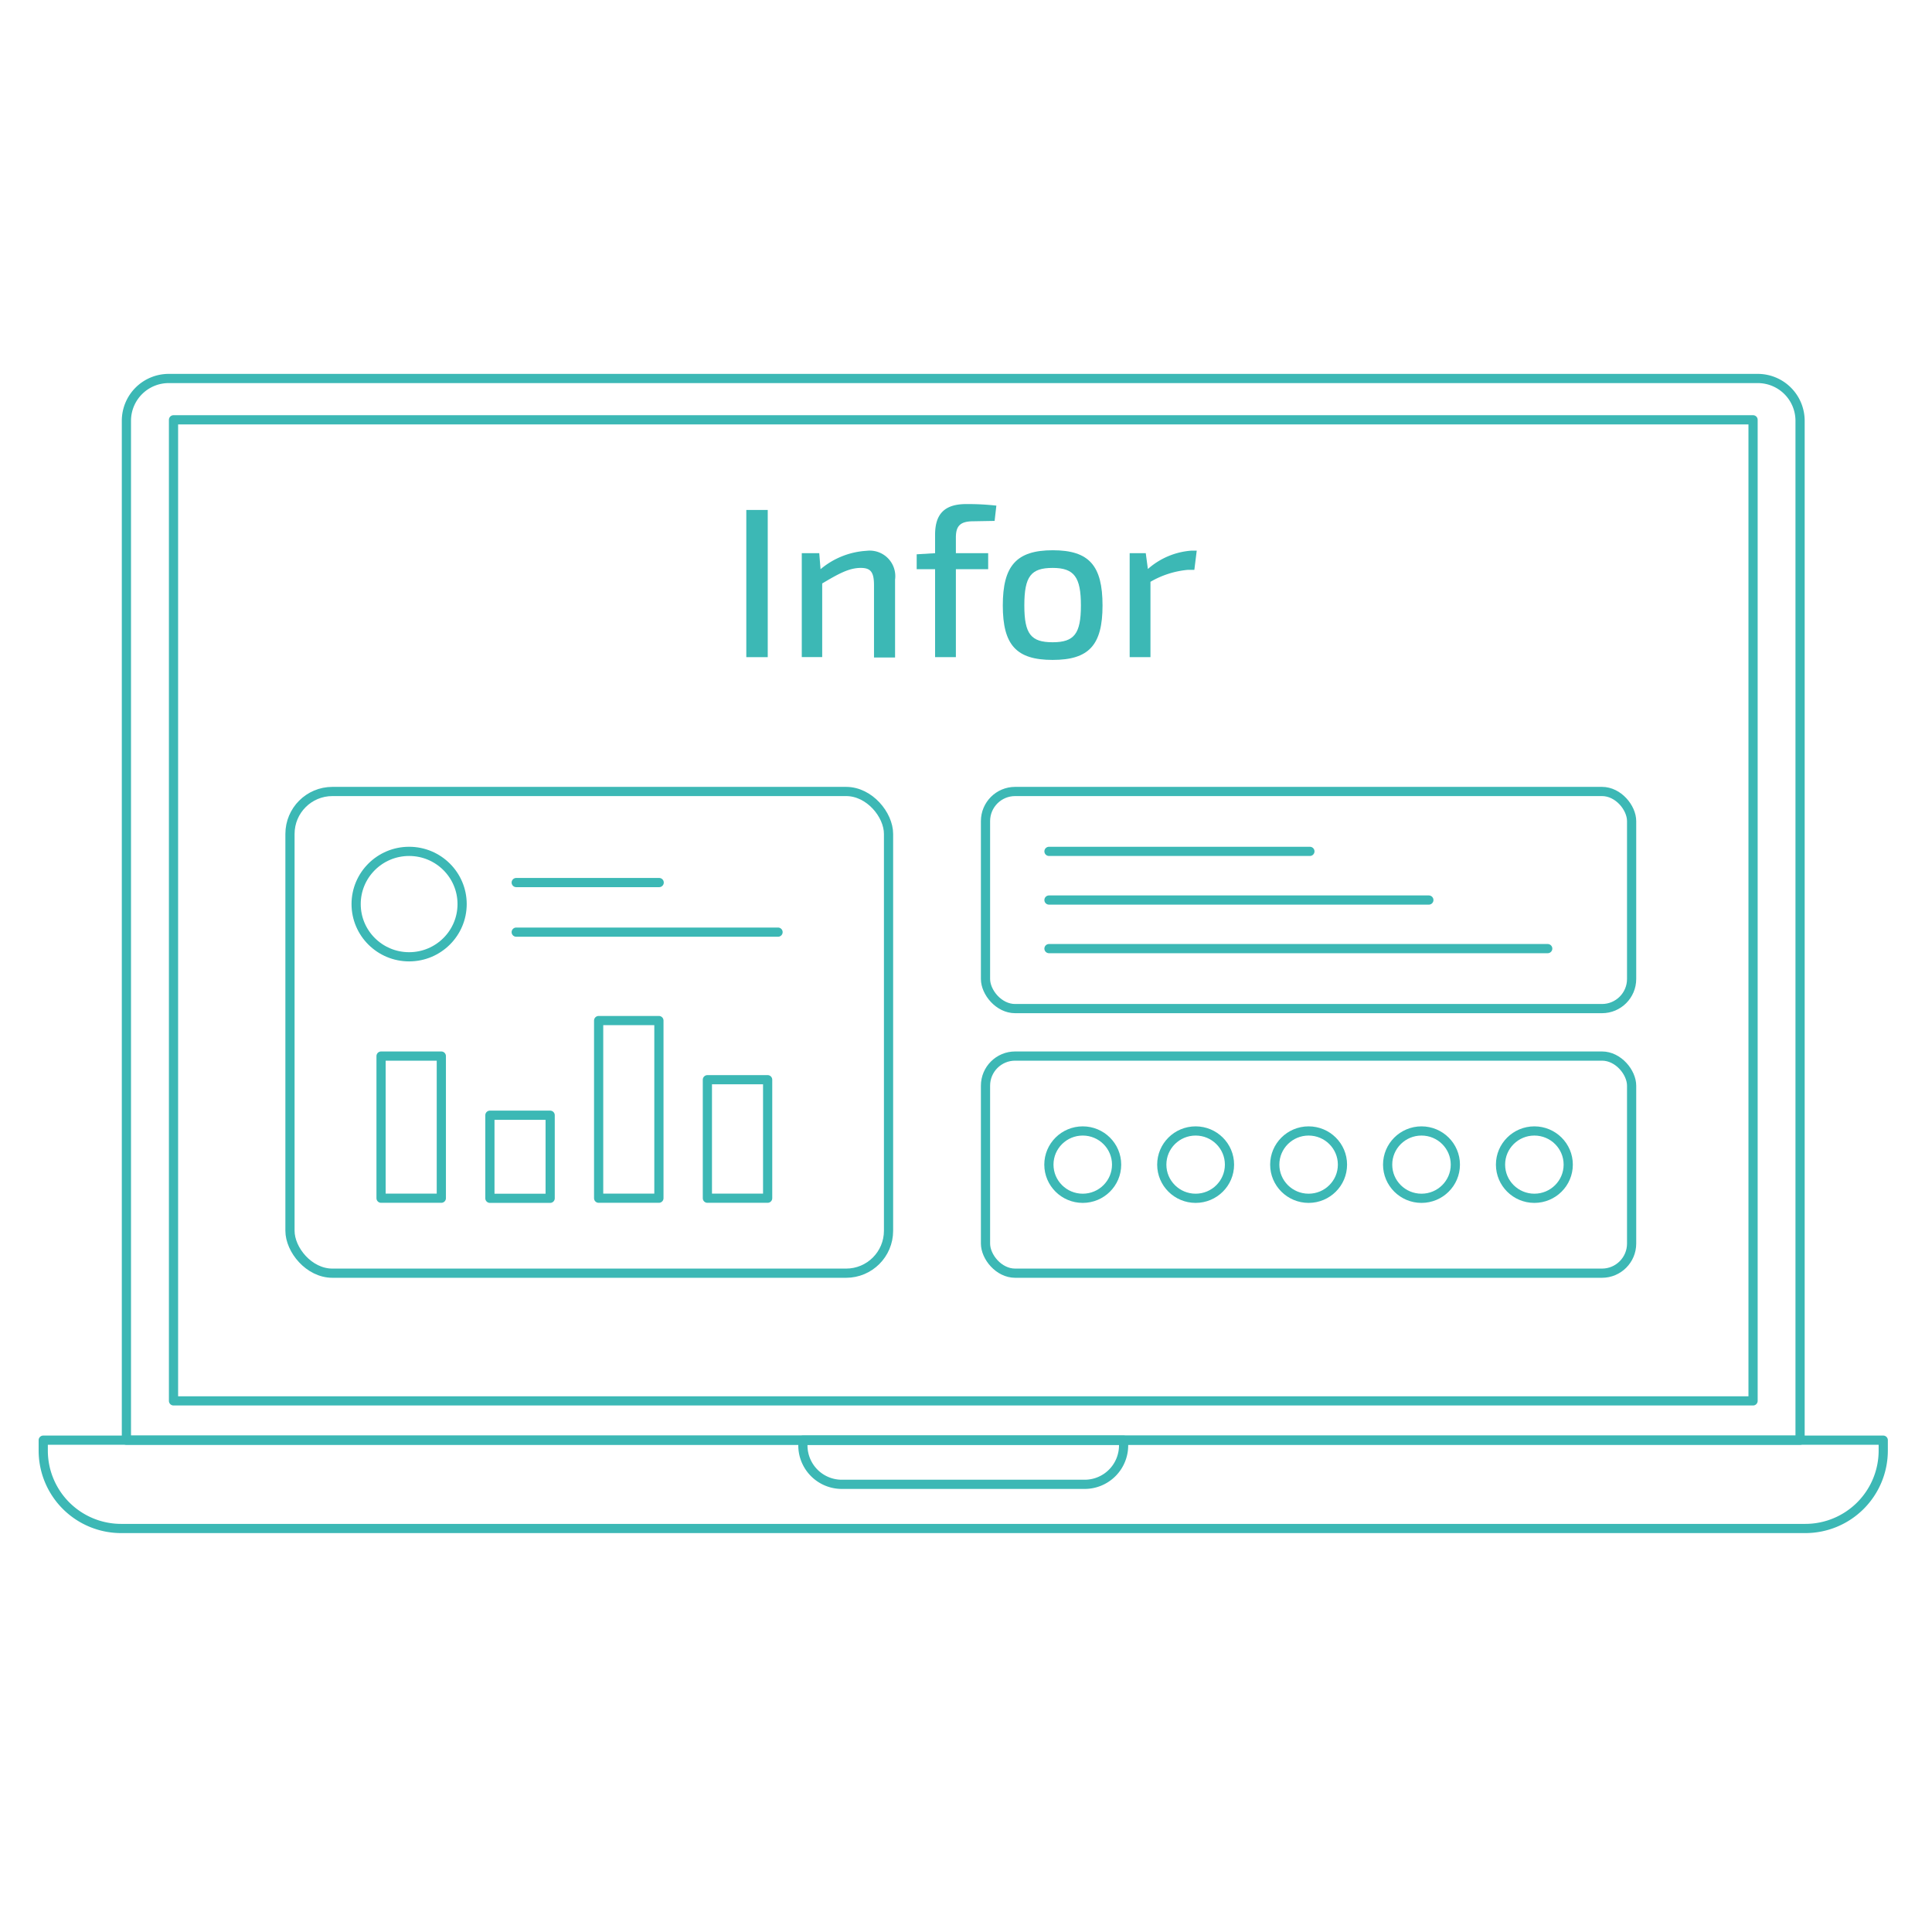 <?xml version="1.0" encoding="UTF-8"?> <svg xmlns="http://www.w3.org/2000/svg" id="Layer_1" data-name="Layer 1" viewBox="0 0 210 210"><title>0</title><g id="Infor"><path d="M18.34,41.14H191.06a4.6,4.6,0,0,1,4.6,4.6v110.8a0,0,0,0,1,0,0H13.74a0,0,0,0,1,0,0V45.74A4.6,4.6,0,0,1,18.34,41.14Z" fill="none" stroke="#3cb8b5" stroke-linecap="round" stroke-linejoin="round"></path><path d="M4.7,156.54h200a0,0,0,0,1,0,0v1.13a8.47,8.47,0,0,1-8.47,8.47H13.17a8.47,8.47,0,0,1-8.47-8.47v-1.13a0,0,0,0,1,0,0Z" fill="none" stroke="#3cb8b5" stroke-linecap="round" stroke-linejoin="round"></path><rect x="18.86" y="45.63" width="171.69" height="106.64" fill="none" stroke="#3cb8b5" stroke-linecap="round" stroke-linejoin="round"></rect><path d="M87.27,156.54h34.86a0,0,0,0,1,0,0v.57a4.23,4.23,0,0,1-4.23,4.23H91.5a4.23,4.23,0,0,1-4.23-4.23v-.57a0,0,0,0,1,0,0Z" fill="none" stroke="#3cb8b5" stroke-linecap="round" stroke-linejoin="round"></path><path d="M81.12,71.43v-16h2.33v16Z" fill="#3cb8b5"></path><path d="M89.19,61.87a8.53,8.53,0,0,1,5-2A2.78,2.78,0,0,1,97.29,63v8.47H95V63.61c0-1.44-.37-1.88-1.44-1.88-1.28,0-2.44.65-4.19,1.69v8H87.15V60.13h1.9Z" fill="#3cb8b5"></path><path d="M105.81,56.66c-1.42,0-1.91.49-1.91,1.76v1.71h3.51v1.74H103.9v9.56h-2.26V61.87h-2V60.25l2-.12v-2c0-2.11.88-3.34,3.38-3.34a27.63,27.63,0,0,1,3.28.17l-.19,1.66Z" fill="#3cb8b5"></path><path d="M119.84,65.81c0,4.3-1.47,5.92-5.42,5.92S109,70.11,109,65.81s1.47-6,5.43-6S119.84,61.48,119.84,65.81Zm-8.5,0c0,3.12.73,4,3.08,4s3.07-.93,3.07-4-.72-4.08-3.07-4.08S111.34,62.63,111.34,65.81Z" fill="#3cb8b5"></path><path d="M129.82,61.94h-.7a9.83,9.83,0,0,0-4.07,1.3v8.19h-2.26V60.13h1.75l.23,1.72a8,8,0,0,1,4.77-2h.54Z" fill="#3cb8b5"></path><rect x="31.52" y="86.03" width="65.06" height="52.36" rx="4.61" fill="none" stroke="#3cb8b5" stroke-linecap="round" stroke-linejoin="round"></rect><rect x="107.12" y="114.79" width="70.23" height="23.6" rx="3.22" fill="none" stroke="#3cb8b5" stroke-linecap="round" stroke-linejoin="round"></rect><rect x="107.12" y="86.03" width="70.23" height="23.6" rx="3.22" fill="none" stroke="#3cb8b5" stroke-linecap="round" stroke-linejoin="round"></rect><ellipse cx="117.69" cy="126.59" rx="3.68" ry="3.66" fill="none" stroke="#3cb8b5" stroke-linecap="round" stroke-linejoin="round"></ellipse><ellipse cx="166.78" cy="126.59" rx="3.68" ry="3.66" fill="none" stroke="#3cb8b5" stroke-linecap="round" stroke-linejoin="round"></ellipse><ellipse cx="129.96" cy="126.59" rx="3.68" ry="3.66" fill="none" stroke="#3cb8b5" stroke-linecap="round" stroke-linejoin="round"></ellipse><ellipse cx="142.24" cy="126.59" rx="3.68" ry="3.66" fill="none" stroke="#3cb8b5" stroke-linecap="round" stroke-linejoin="round"></ellipse><ellipse cx="154.51" cy="126.59" rx="3.68" ry="3.66" fill="none" stroke="#3cb8b5" stroke-linecap="round" stroke-linejoin="round"></ellipse><line x1="114.02" y1="103.11" x2="168.23" y2="103.11" fill="none" stroke="#3cb8b5" stroke-linecap="round" stroke-linejoin="round"></line><line x1="114.02" y1="97.83" x2="155.31" y2="97.83" fill="none" stroke="#3cb8b5" stroke-linecap="round" stroke-linejoin="round"></line><line x1="114.02" y1="92.54" x2="142.38" y2="92.54" fill="none" stroke="#3cb8b5" stroke-linecap="round" stroke-linejoin="round"></line><ellipse cx="44.47" cy="98.27" rx="5.76" ry="5.73" fill="none" stroke="#3cb8b5" stroke-linecap="round" stroke-linejoin="round"></ellipse><line x1="56.11" y1="101.32" x2="84.57" y2="101.32" fill="none" stroke="#3cb8b5" stroke-linecap="round" stroke-linejoin="round"></line><line x1="56.11" y1="95.93" x2="71.65" y2="95.93" fill="none" stroke="#3cb8b5" stroke-linecap="round" stroke-linejoin="round"></line><rect x="41.42" y="114.79" width="6.55" height="15.45" fill="none" stroke="#3cb8b5" stroke-linecap="round" stroke-linejoin="round"></rect><rect x="53.25" y="121.22" width="6.55" height="9.03" fill="none" stroke="#3cb8b5" stroke-linecap="round" stroke-linejoin="round"></rect><rect x="76.89" y="117.36" width="6.55" height="12.88" fill="none" stroke="#3cb8b5" stroke-linecap="round" stroke-linejoin="round"></rect><rect x="65.07" y="110.93" width="6.55" height="19.31" fill="none" stroke="#3cb8b5" stroke-linecap="round" stroke-linejoin="round"></rect></g></svg> 